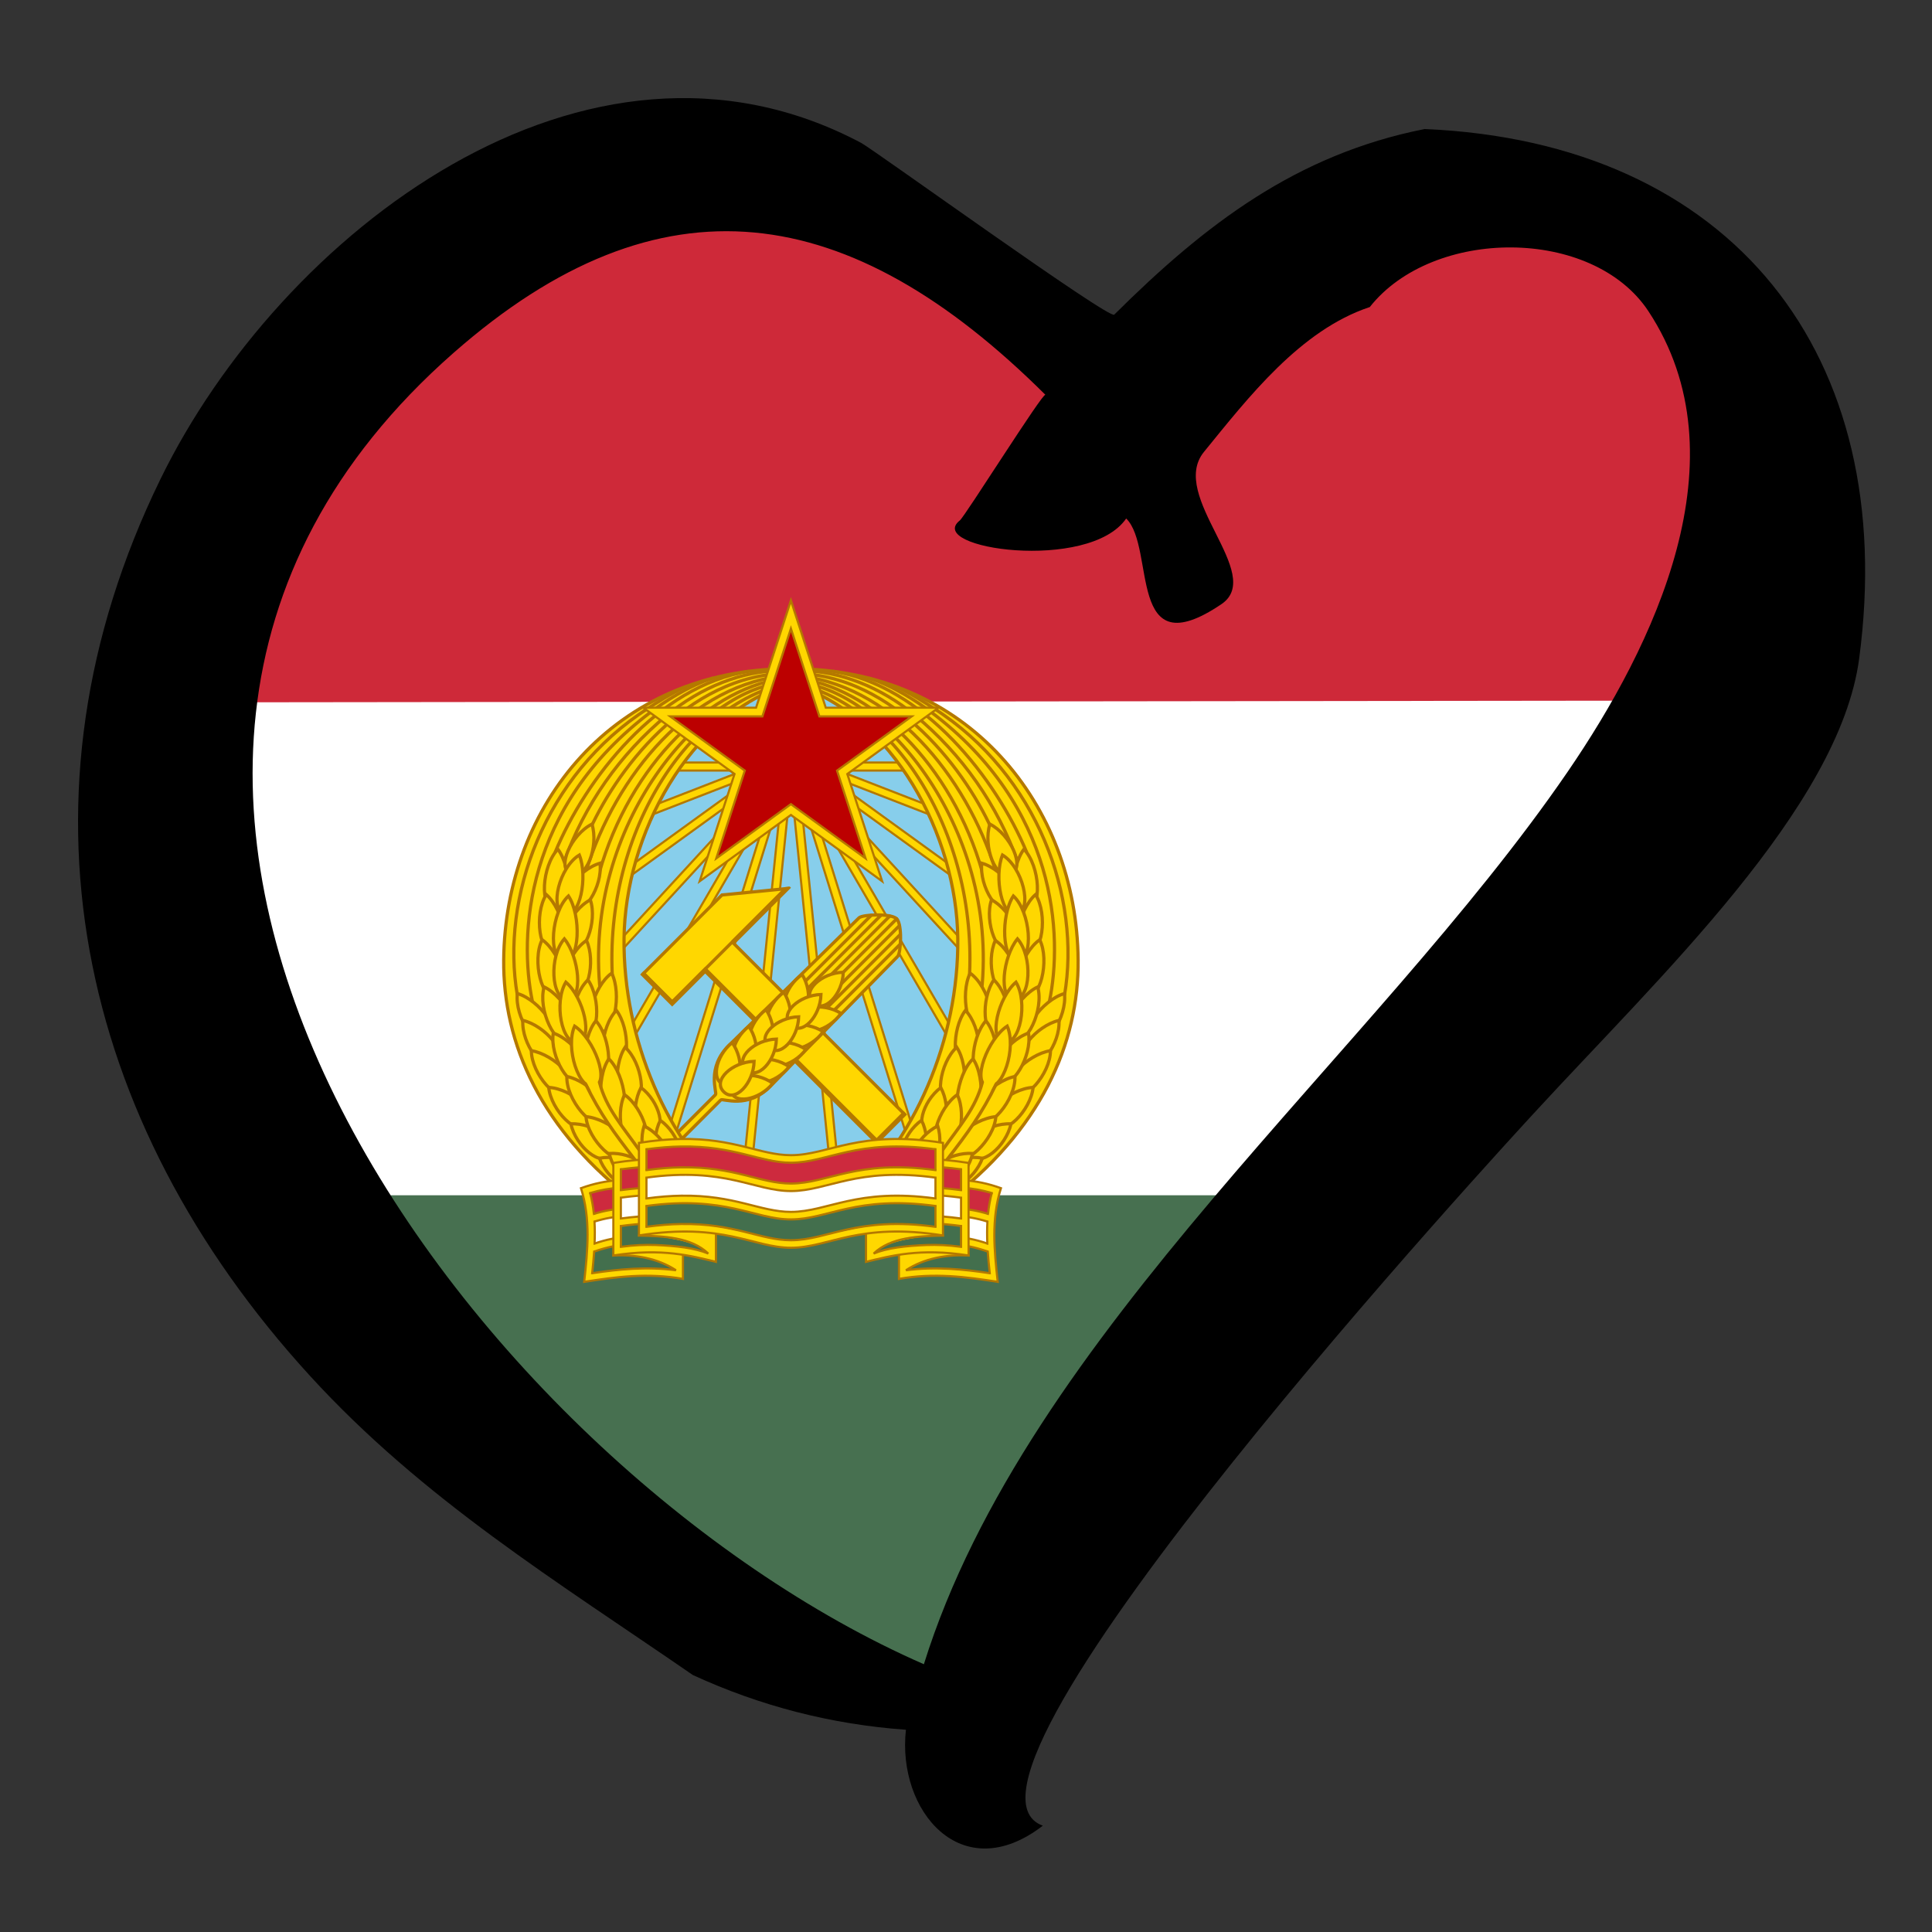 <?xml version="1.0" encoding="UTF-8" standalone="no"?>
<svg
   version="1.1"
   id="svg2"
   x="0px"
   y="0px"
   width="250px"
   height="250px"
   viewBox="4.286 7.227 250 250"
   enable-background="new 4.286 7.227 250 250"
   xml:space="preserve"
   xmlns="http://www.w3.org/2000/svg"
   xmlns:svg="http://www.w3.org/2000/svg"
   xmlns:rdf="http://www.w3.org/1999/02/22-rdf-syntax-ns#"
   xmlns:cc="http://creativecommons.org/ns#"
   xmlns:dc="http://purl.org/dc/elements/1.1/"><rect x="4.286" y="7.227" width="250" height="250" fill="#333333" stroke="none"/>

<defs
   id="defs4">
	
	
		
	
		
</defs>

<g
   id="g61436"><g
     id="g2849"><path
       id="path2846"
       d="M 113.569,219.999 C 90.934,208.29 68.907,189.045 53.486,167.018 l -6.039,-8.488 60.413,-0.108 c 28.827,-0.059 60.49,-0.031 60.583,0.063 0.094,0.094 -3.774,6.534 -6.151,9.424 -15.188,18.461 -27.464,36.246 -32.643,50.542 -0.805,2.222 -5.847,7.149 -6.007,7.311 -0.16,0.162 -6.798,-4.069 -10.072,-5.762 z"
       style="fill:#477050;fill-opacity:1;fill-rule:nonzero;stroke:none" /><path
       id="path2844"
       d="m 31.475,103.101 -0.115,-7.973 97.344,-2.551 c 47.926,0 91.391,2.654 91.391,2.779 0,0.42 -5.65,10.148 -8.441,14.018 -5.554,7.699 -16.468,18.149 -34.302,38.635 l -12.085,13.883 H 108.192 55.117 C 39.992,162.631 33.541,116.36 31.475,103.101 Z"
       style="fill:#ffffff;fill-opacity:1;fill-rule:nonzero;stroke:none" /><path
       id="path2842"
       d="M 34.309,95.235 C 36.889,81.723 46.766,66.261 56.592,55.577 71.489,39.379 88.927,31.397 104.001,33.877 c 10.664,1.754 21.308,8.353 32.68,18.322 l 4.527,5.969 -5.696,8.457 c -3.133,4.651 -1.696,6.734 -1.696,7.073 0,0.944 0.882,1.478 3.622,2.192 5.389,1.404 5.393,-1.399 8.789,-3.684 l 4.065,-1.39 4.446,3.12 c 0.245,0.616 0.823,4.884 1.285,7.041 1.232,5.755 0.01,4.885 2.753,4.909 1.697,0.015 1.587,-1.376 2.741,-2.734 1.231,-1.448 -0.382,-3.56 -2.667,-8.709 -3.35,-7.552 -1.214,-11.315 2.488,-15.973 6.115,-7.695 9.249,-11.4 13.955,-13.36 0.901,-0.375 6.683,-5.237 7.65,-6.127 5.564,-5.116 17.595,-2.294 25.245,-0.671 6.489,1.377 11.24,6.117 14.158,11.348 2.599,4.659 3.74,9.688 3.999,15.488 0.397,8.887 -1.691,15.903 -7.018,26.603 l -2.673,6.141 -91.446,0.107 -91.446,0.107 z"
       style="fill:#ce2939;fill-opacity:1;fill-rule:nonzero;stroke:none" /><path
       style="fill:#000000"
       d="m 181.536,46.958 c 8.164,-10.336 28.824,-10.411 36.052,0.537 12.528,18.982 0.697,43.328 -10.45,59.602 -24.979,36.46 -69.921,72.623 -83.303,115.481 C 65.623,197.107 -0.758,108.93 62.948,52.912 c 26.881,-23.637 51.31,-19.771 76.615,5.405 -0.305,-0.371 -10.419,15.746 -11.078,16.258 -4.576,3.635 16.729,6.73 21.53,-0.253 3.875,3.799 -0.012,19.417 12.32,11.085 5.74,-3.878 -6.923,-13.973 -2.255,-19.706 5.716,-7.009 12.452,-15.759 21.456,-18.743 m 7.101,-23.036 c -16.633,3.3 -28.439,12.367 -40.164,24.015 C 148.124,48.815 117.334,26.574 115.72,25.717 80.084,6.815 40.512,37.521 25.04,69.243 5.026,110.276 14.175,152.205 44.392,185.255 c 14.618,15.989 31.911,26.563 49.549,38.72 8.762,4.031 17.952,6.391 27.571,7.082 -1.178,10.465 7.202,20.522 17.717,12.412 -16.223,-5.795 60.557,-88.941 63.525,-92.172 16.108,-17.534 39.541,-39.542 42.109,-58.857 5.227,-39.284 -16.425,-66.812 -56.226,-68.518"
       id="path5471" /></g><g
     transform="matrix(0.23,0,0,0.23,35.478,-18.229)"
     id="g56099"><path
       d="m 457.348,640.663 c 0,81.734 -66.258,147.992 -147.992,147.992 -81.734,0 -147.992,-66.258 -147.992,-147.992 0,-81.734 66.258,-147.992 147.992,-147.992 81.734,0 147.992,66.258 147.992,147.992 z"
       fill="#87ceeb"
       id="path55653" /><g
       fill="#ffd700"
       stroke="#b47800"
       stroke-width="3.717"
       transform="matrix(0.325,0,0,0.325,663.147,450.33)"
       id="g55681"><path
         d="m -1451.179,397.609 5.043,12.995 464.013,-180.086 -5.044,-12.995 z"
         id="path55655" /><path
         d="m -1481.062,536.895 8.172,11.293 403.224,-291.804 -8.172,-11.293 z"
         id="path55657" /><path
         d="m -1460.156,664.665 10.26,9.436 336.929,-366.358 -10.26,-9.436 z"
         id="path55659" /><path
         d="m -1402.506,795.322 12.045,7.016 250.512,-430.097 -12.045,-7.016 z"
         id="path55661" /><path
         d="m -1324.489,988.249 13.312,4.137 226.103,-727.574 -13.312,-4.137 z"
         id="path55663" /><path
         d="m -1175.055,1019.679 13.868,1.413 77.226,-757.973 -13.868,-1.413 z"
         id="path55665" /><path
         d="m -1345.54,274.898 v 13.94 h 497.734 v -13.94 z"
         id="path55667" /><path
         d="m -725.994,397.609 -5.044,12.995 -464.013,-180.086 5.043,-12.995 z"
         id="path55669" /><path
         d="m -696.111,536.895 -8.172,11.293 -403.224,-291.804 8.172,-11.293 z"
         id="path55671" /><path
         d="m -717.017,664.666 -10.26,9.436 -336.929,-366.358 10.26,-9.436 z"
         id="path55673" /><path
         d="m -774.667,795.323 -12.045,7.016 -250.512,-430.097 12.045,-7.016 z"
         id="path55675" /><path
         d="m -852.684,988.249 -13.312,4.137 -226.103,-727.574 13.312,-4.137 226.103,727.574 z"
         id="path55677" /><path
         d="m -1002.118,1019.679 -13.868,1.413 -77.226,-757.973 13.868,-1.413 z"
         id="path55679" /></g><g
       transform="rotate(-45,140.29,1246.053)"
       id="g55693"><g
         stroke="#b47800"
         id="g55689"><path
           d="m 643.065,913.04 3e-5,137.527 h 21.53 l -3e-5,-137.527 z"
           fill="#ffd700"
           stroke-width="1.812"
           id="path55683" /><path
           d="m 616.795,891.379 10e-6,22.788 90.188,3e-5 -27.79,-22.788 z"
           fill="#ffd700"
           stroke-width="1.812"
           id="path55685" /><path
           d="m 616.35,890.474 10e-6,24.138 26.27,-1e-5 v 136.4 h 22.88"
           fill="none"
           stroke-width="2.7"
           id="path55687" /></g><path
         d="m 709.515,915.072 v 0.89 h -44.92 v -2.7 h 42.71 z"
         fill="#b47800"
         id="path55691" /></g><g
       stroke="#b47800"
       id="g55769"><g
         transform="rotate(45,933.917,117.601)"
         id="g55745"><path
           d="m 895,877.768 c -4.498,0 -15.348,11.889 -15.375,14.607 l -1,102.406 c -0.178,18.209 14.25,23.501 14.25,25.031 v 31.644 h 2.125 2.094 v -31.644 c 0,-1.53 14.428,-6.822 14.25,-25.031 l -1,-102.406 C 910.317,889.657 899.498,877.768 895,877.768 Z"
           fill="#ffd700"
           stroke-width="1.812"
           id="path55695" /><g
           fill="none"
           stroke-linecap="round"
           stroke-width="1.812"
           id="g55711"><path
             d="m 891.157,879.462 -2e-5,62.9"
             id="path55697" /><path
             d="m 883.469,886.462 -2e-5,55.9"
             id="path55699" /><path
             d="m 887.313,882.562 v 59.8"
             id="path55701" /><path
             d="m 895,877.768 -2e-5,64.594"
             id="path55703" /><path
             d="m 898.812,879.462 2e-5,62.9"
             id="path55705" /><path
             d="m 906.5,886.462 2e-5,55.9"
             id="path55707" /><path
             d="m 902.656,882.562 v 59.8"
             id="path55709" /></g><g
           fill="#ffd700"
           stroke-width="1.812"
           id="g55743"><path
             d="m 879.546,937.544 c -2.233,12.068 5.515,25.259 13.174,20.285 7.659,-4.974 -1.241,-17.417 -13.174,-20.285 z"
             id="path55713" /><path
             d="m 879.334,951.917 c -2.022,12.105 5.955,25.159 13.526,20.052 7.571,-5.106 -1.544,-17.392 -13.526,-20.052 z"
             id="path55715" /><path
             d="m 879.14,965.865 c -1.81,12.138 6.393,25.051 13.873,19.813 7.48,-5.238 -1.848,-17.363 -13.873,-19.813 z"
             id="path55717" /><path
             d="m 878.953,979.387 c -1.598,12.168 6.829,24.936 14.217,19.568 7.388,-5.368 -2.151,-17.328 -14.217,-19.568 z"
             id="path55719" /><path
             d="m 878.794,992.485 c -1.386,12.194 7.264,24.813 14.556,19.317 7.293,-5.496 -2.453,-17.288 -14.556,-19.317 z"
             id="path55721" /><path
             d="m 910.423,937.544 c 2.233,12.068 -5.515,25.259 -13.174,20.285 -7.659,-4.974 1.241,-17.417 13.174,-20.285 z"
             id="path55723" /><path
             d="m 910.634,951.917 c 2.022,12.105 -5.955,25.159 -13.526,20.052 -7.571,-5.106 1.544,-17.392 13.526,-20.052 z"
             id="path55725" /><path
             d="m 910.829,965.865 c 1.81,12.138 -6.393,25.051 -13.873,19.813 -7.48,-5.238 1.848,-17.363 13.873,-19.813 z"
             id="path55727" /><path
             d="m 911.016,979.387 c 1.598,12.168 -6.829,24.936 -14.217,19.568 -7.388,-5.368 2.151,-17.328 14.217,-19.568 z"
             id="path55729" /><path
             d="m 911.175,992.485 c 1.386,12.194 -7.264,24.813 -14.556,19.317 -7.293,-5.496 2.453,-17.288 14.556,-19.317 z"
             id="path55731" /><path
             d="m 895,920.279 c -8.445,8.905 -9.132,24.188 -2e-5,24.188 9.132,0 8.445,-15.283 2e-5,-24.188 z"
             id="path55733" /><path
             d="m 894.985,938.012 c -8.445,8.905 -9.132,24.188 -2e-5,24.188 9.132,0 8.445,-15.283 2e-5,-24.188 z"
             id="path55735" /><path
             d="m 894.985,955.745 c -8.445,8.905 -9.132,24.188 -2e-5,24.188 9.132,0 8.445,-15.283 2e-5,-24.188 z"
             id="path55737" /><path
             d="m 894.985,973.478 c -8.445,8.905 -9.132,24.188 -2e-5,24.188 9.132,0 8.445,-15.283 2e-5,-24.188 z"
             id="path55739" /><path
             d="m 894.985,991.211 c -8.445,8.905 -9.132,24.188 -2e-5,24.188 9.132,0 8.445,-15.283 2e-5,-24.188 z"
             id="path55741" /></g></g><path
         d="M 222.966,787.749 C 168.405,746.735 147.334,697.456 147.769,650.729 148.577,563.702 209.914,486.932 308.44,486.932 v 8.526 c -56.774,17.457 -92.382,85.453 -92.97,143.309 -0.57,56.084 24.142,115.283 64.58,148.982 z"
         fill="#ffd700"
         stroke-width="1.812"
         id="path55747" /><g
         fill="none"
         stroke-width="5.576"
         transform="matrix(0.325,0,0,0.325,663.147,450.33)"
         id="g55767"><path
           d="m -1443.099,462.777 c 50.511,-164.541 183.261,-327.043 350.764,-338.616"
           id="path55749" /><path
           d="m -1420.41,466.036 c 52.691,-187.179 194.162,-325.455 328.075,-337.756"
           id="path55751" /><path
           d="m -1418.489,672.418 c -31.488,-292.315 181.405,-531.806 321.554,-535.523"
           id="path55753" /><path
           d="m -1092.335,137.25 c -179.46,35.348 -330.71,275.97 -302.843,540.038"
           id="path55755" /><path
           d="m -1440.368,399.76 c 44.54,-104.657 170.509,-278.744 348.032,-279.223"
           id="path55757" /><path
           d="m -1481.9,449.054 c 35.061,-100.511 97.923,-189.047 178.18,-255.596 59.704,-49.506 132.323,-77.356 196.078,-77.356"
           id="path55759" /><path
           d="m -1496.88,430.644 c 52.693,-127.01 177.781,-288.96 335.702,-313.657"
           id="path55761" /><path
           d="m -1536.04,688.765 c -23.537,-113.017 -14.082,-336.648 205.754,-501.857 20.527,-15.427 62.829,-44.209 107.093,-58.178"
           id="path55763" /><path
           d="m -1562.159,677.769 c -29.163,-167.916 46.034,-381.369 226.44,-496.739 15.152,-9.69 35.749,-23.718 66.558,-37.986"
           id="path55765" /></g></g><g
       fill="#ffd700"
       transform="matrix(0.325,0,0,0.325,663.147,450.33)"
       id="g55845"><g
         stroke="#b47800"
         id="g55841"><g
           stroke-width="5.576"
           id="g55781"><path
             d="m -1398.834,639.551 c 17.912,36.236 4.497,108.539 -22.967,101.655 -27.464,-6.884 -9.919,-78.153 22.967,-101.655 z"
             id="path55771" /><path
             d="m -1390.704,703.941 c 24.278,32.318 23.869,102.608 -4.393,100.899 -28.262,-1.71 -23.604,-71.743 4.393,-100.899 z"
             id="path55773" /><path
             d="m -1375.586,767.773 c 29.824,27.284 39.519,95.22 11.427,98.754 -28.092,3.535 -33.563,-64.933 -11.427,-98.754 z"
             id="path55775" /><path
             d="m -1348.084,837.583 c 32.275,24.335 45.888,75.44 18.258,81.621 -27.631,6.181 -37.089,-45.854 -18.258,-81.621 z"
             id="path55777" /><path
             d="m -1314.732,894.239 c 32.892,23.495 47.817,74.232 20.355,81.123 -27.462,6.891 -38.258,-44.883 -20.355,-81.123 z"
             id="path55779" /></g><g
           stroke-width="5.576"
           id="g55839"><path
             d="m -1419.078,449.204 c -38.807,11.309 -76.557,64.452 -52.913,80.028 23.644,15.577 57.839,-39.908 52.913,-80.028 z"
             id="path55783" /><path
             d="m -1435.802,512.617 c -35.768,18.829 -63.007,79.566 -36.729,90.108 26.278,10.543 49.565,-51.779 36.729,-90.108 z"
             id="path55785" /><path
             d="m -1442.428,582.919 c -33.636,22.416 -52.498,85.786 -25.274,93.563 27.225,7.777 41.993,-56.762 25.274,-93.563 z"
             id="path55787" /><path
             d="m -1439.931,651.156 c -29.174,27.978 -36.653,95.447 -8.485,98.32 28.168,2.873 31.411,-65.029 8.485,-98.32 z"
             id="path55789" /><path
             d="m -1426.131,721.975 c -25.573,31.303 -25.674,104.386 2.634,103.828 28.308,-0.558 24.153,-73.557 -2.634,-103.828 z"
             id="path55791" /><path
             d="m -1403.812,787.905 c -22.857,33.338 -17.159,112.724 11.002,109.794 28.162,-2.931 18.23,-81.876 -11.002,-109.794 z"
             id="path55793" /><path
             d="m -1376.544,849.967 c -17.576,36.4 -1.384,102.695 26.015,95.557 27.399,-7.138 7.088,-72.36 -26.015,-95.557 z"
             id="path55795" /><path
             d="m -1342.797,904.051 c -11.899,38.63 7.011,88.021 33.024,76.842 26.013,-11.18 3.192,-58.89 -33.024,-76.842 z"
             id="path55797" /><path
             d="m -1562.096,674.809 c 38.778,11.407 80.025,68.346 56.342,83.863 -23.683,15.517 -61.37,-43.755 -56.342,-83.863 z"
             id="path55799" /><path
             d="m -1552.617,721.342 c 39.362,9.194 81.032,59.291 58.265,76.124 -22.767,16.833 -61.014,-35.796 -58.265,-76.124 z"
             id="path55801" /><path
             d="m -1537.912,773.775 c 39.939,6.229 88.866,55.709 67.42,74.195 -21.447,18.486 -67.149,-33.774 -67.42,-74.195 z"
             id="path55803" /><path
             d="m -1507.872,837.315 c 40.357,2.286 89.281,45.415 69.749,65.912 -19.532,20.498 -65.52,-25.713 -69.749,-65.912 z"
             id="path55805" /><path
             d="m -1469.466,900.412 c 40.379,-1.857 87.668,31.514 70.337,53.904 -17.331,22.39 -62.014,-14.349 -70.337,-53.904 z"
             id="path55807" /><path
             d="m -1420.136,959.903 c 39.698,-7.613 86.731,16.573 72.78,41.211 -13.951,24.638 -58.886,-3.253 -72.78,-41.211 z"
             id="path55809" /><path
             d="m -1491.991,424.981 c 24.326,32.282 23.994,106.517 -4.27,104.849 -28.265,-1.668 -23.684,-75.652 4.27,-104.849 z"
             id="path55811" /><path
             d="m -1512.084,503.438 c 30.281,26.776 43.812,97.844 15.783,101.852 -28.029,4.008 -37.345,-67.662 -15.783,-101.852 z"
             id="path55813" /><path
             d="m -1519.25,581.655 c 32.88,23.511 54.351,93.641 26.886,100.518 -27.466,6.877 -44.807,-64.287 -26.886,-100.518 z"
             id="path55815" /><path
             d="m -1515.78,663.41 c 36.5,17.368 70.742,81.836 44.912,93.432 -25.83,11.596 -56.189,-54.616 -44.912,-93.432 z"
             id="path55817" /><path
             d="m -1499.939,743.319 c 38.334,12.822 77.332,70.757 53.095,85.394 -24.237,14.637 -59.59,-45.498 -53.095,-85.394 z"
             id="path55819" /><path
             d="m -1476.432,818.388 c 39.611,8.056 90.176,61.289 67.904,78.77 -22.272,17.482 -69.489,-38.38 -67.904,-78.77 z"
             id="path55821" /><path
             d="m -1443.347,887.921 c 40.266,3.538 94.61,49.973 74.451,69.854 -20.159,19.882 -71.472,-29.543 -74.451,-69.854 z"
             id="path55823" /><path
             d="m -1403.129,951.625 c 40.34,-2.561 83.959,27.347 67.021,50.035 -16.938,22.688 -58.01,-10.631 -67.021,-50.035 z"
             id="path55825" /><path
             d="m -1433.015,381.535 c 12.14,38.555 -10.046,98.074 -36.128,87.057 -26.082,-11.017 0.025,-68.879 36.128,-87.057 z"
             id="path55827" /><path
             d="m -1454.857,435.054 c 15.141,37.478 1.158,110.969 -25.712,102.043 -26.87,-8.927 -8.846,-81.076 25.712,-102.043 z"
             id="path55829" /><path
             d="m -1473.687,505.896 c 22.319,33.701 20.09,114.678 -8.021,111.295 -28.111,-3.383 -21.656,-83.85 8.021,-111.295 z"
             id="path55831" /><path
             d="m -1480.803,580.14 c 25.675,31.22 33.504,105.12 5.195,104.654 -28.31,-0.466 -31.883,-74.296 -5.195,-104.654 z"
             id="path55833" /><path
             d="m -1478.198,655.163 c 30.761,26.223 48.519,99.408 20.567,103.924 -27.951,4.516 -41.506,-69.348 -20.567,-103.924 z"
             id="path55835" /><path
             d="m -1462.975,731.241 c 33.709,22.307 61.685,96.468 34.486,104.334 -27.199,7.866 -51.086,-67.478 -34.486,-104.334 z"
             id="path55837" /></g></g><path
         d="m -1430.808,800.498 c 2.222,35.484 70.509,131.992 84.26,148.25 l -2.13,13.03 -9.209,2.334 c -49.106,-62.764 -70.535,-108.64 -95.634,-156.999 z"
         id="path55843" /></g><g
       fill="none"
       stroke="#b47800"
       stroke-linecap="round"
       stroke-width="5.576"
       transform="matrix(0.325,0,0,0.325,663.147,450.33)"
       id="g55851"><path
         d="m -1420.055,828.342 c 11.976,45.606 37.862,73.532 72.638,122.503"
         id="path55847" /><path
         d="m -1444.168,831.182 c 25.835,52.647 48.3,83.269 85.584,131.415"
         id="path55849" /></g><g
       transform="matrix(-1,0,0,1,618.712,0)"
       id="g55959"><path
         d="M 222.966,787.749 C 168.405,746.735 147.334,697.456 147.769,650.729 148.577,563.702 209.914,486.932 308.44,486.932 v 8.526 c -56.774,17.457 -92.382,85.453 -92.97,143.309 -0.57,56.084 24.142,115.283 64.58,148.982 z"
         fill="#ffd700"
         stroke="#b47800"
         stroke-width="1.812"
         id="path55853" /><g
         transform="matrix(0.325,0,0,0.325,663.147,450.33)"
         id="g55957"><g
           fill="none"
           stroke="#b47800"
           stroke-width="5.576"
           id="g55873"><path
             d="m -1443.099,462.777 c 50.511,-164.541 183.261,-327.043 350.764,-338.616"
             id="path55855" /><path
             d="m -1420.41,466.036 c 52.691,-187.179 194.162,-325.455 328.075,-337.756"
             id="path55857" /><path
             d="m -1418.489,672.418 c -31.488,-292.315 181.405,-531.806 321.554,-535.523"
             id="path55859" /><path
             d="m -1092.335,137.25 c -179.46,35.348 -330.71,275.97 -302.843,540.038"
             id="path55861" /><path
             d="m -1440.368,399.76 c 44.54,-104.657 170.509,-278.744 348.032,-279.223"
             id="path55863" /><path
             d="m -1481.9,449.054 c 35.061,-100.511 97.923,-189.047 178.18,-255.596 59.704,-49.506 132.323,-77.356 196.078,-77.356"
             id="path55865" /><path
             d="m -1496.88,430.644 c 52.693,-127.01 177.781,-288.96 335.702,-313.657"
             id="path55867" /><path
             d="m -1536.04,688.765 c -23.537,-113.017 -14.082,-336.648 205.754,-501.857 20.527,-15.427 62.829,-44.209 107.093,-58.178"
             id="path55869" /><path
             d="m -1562.159,677.769 c -29.163,-167.916 46.034,-381.369 226.44,-496.739 15.152,-9.69 35.749,-23.718 66.558,-37.986"
             id="path55871" /></g><g
           fill="#ffd700"
           id="g55949"><g
             stroke="#b47800"
             id="g55945"><g
               stroke-width="5.576"
               id="g55885"><path
                 d="m -1398.834,639.551 c 17.912,36.236 4.497,108.539 -22.967,101.655 -27.464,-6.884 -9.919,-78.153 22.967,-101.655 z"
                 id="path55875" /><path
                 d="m -1390.704,703.941 c 24.278,32.318 23.869,102.608 -4.393,100.899 -28.262,-1.71 -23.604,-71.743 4.393,-100.899 z"
                 id="path55877" /><path
                 d="m -1375.586,767.773 c 29.824,27.284 39.519,95.22 11.427,98.754 -28.092,3.535 -33.563,-64.933 -11.427,-98.754 z"
                 id="path55879" /><path
                 d="m -1348.084,837.583 c 32.275,24.335 45.888,75.44 18.258,81.621 -27.631,6.181 -37.089,-45.854 -18.258,-81.621 z"
                 id="path55881" /><path
                 d="m -1314.732,894.239 c 32.892,23.495 47.817,74.232 20.355,81.123 -27.462,6.891 -38.258,-44.883 -20.355,-81.123 z"
                 id="path55883" /></g><g
               stroke-width="5.576"
               id="g55943"><path
                 d="m -1419.078,449.204 c -38.807,11.309 -76.557,64.452 -52.913,80.028 23.644,15.577 57.839,-39.908 52.913,-80.028 z"
                 id="path55887" /><path
                 d="m -1435.802,512.617 c -35.768,18.829 -63.007,79.566 -36.729,90.108 26.278,10.543 49.565,-51.779 36.729,-90.108 z"
                 id="path55889" /><path
                 d="m -1442.428,582.919 c -33.636,22.416 -52.498,85.786 -25.274,93.563 27.225,7.777 41.993,-56.762 25.274,-93.563 z"
                 id="path55891" /><path
                 d="m -1439.931,651.156 c -29.174,27.978 -36.653,95.447 -8.485,98.32 28.168,2.873 31.411,-65.029 8.485,-98.32 z"
                 id="path55893" /><path
                 d="m -1426.131,721.975 c -25.573,31.303 -25.674,104.386 2.634,103.828 28.308,-0.558 24.153,-73.557 -2.634,-103.828 z"
                 id="path55895" /><path
                 d="m -1403.812,787.905 c -22.857,33.338 -17.159,112.724 11.002,109.794 28.162,-2.931 18.23,-81.876 -11.002,-109.794 z"
                 id="path55897" /><path
                 d="m -1376.544,849.967 c -17.576,36.4 -1.384,102.695 26.015,95.557 27.399,-7.138 7.088,-72.36 -26.015,-95.557 z"
                 id="path55899" /><path
                 d="m -1342.797,904.051 c -11.899,38.63 7.011,88.021 33.024,76.842 26.013,-11.18 3.192,-58.89 -33.024,-76.842 z"
                 id="path55901" /><path
                 d="m -1562.096,674.809 c 38.778,11.407 80.025,68.346 56.342,83.863 -23.683,15.517 -61.37,-43.755 -56.342,-83.863 z"
                 id="path55903" /><path
                 d="m -1552.617,721.342 c 39.362,9.194 81.032,59.291 58.265,76.124 -22.767,16.833 -61.014,-35.796 -58.265,-76.124 z"
                 id="path55905" /><path
                 d="m -1537.912,773.775 c 39.939,6.229 88.866,55.709 67.42,74.195 -21.447,18.486 -67.149,-33.774 -67.42,-74.195 z"
                 id="path55907" /><path
                 d="m -1507.872,837.315 c 40.357,2.286 89.281,45.415 69.749,65.912 -19.532,20.498 -65.52,-25.713 -69.749,-65.912 z"
                 id="path55909" /><path
                 d="m -1469.466,900.412 c 40.379,-1.857 87.668,31.514 70.337,53.904 -17.331,22.39 -62.014,-14.349 -70.337,-53.904 z"
                 id="path55911" /><path
                 d="m -1420.136,959.903 c 39.698,-7.613 86.731,16.573 72.78,41.211 -13.951,24.638 -58.886,-3.253 -72.78,-41.211 z"
                 id="path55913" /><path
                 d="m -1491.991,424.981 c 24.326,32.282 23.994,106.517 -4.27,104.849 -28.265,-1.668 -23.684,-75.652 4.27,-104.849 z"
                 id="path55915" /><path
                 d="m -1512.084,503.438 c 30.281,26.776 43.812,97.844 15.783,101.852 -28.029,4.008 -37.345,-67.662 -15.783,-101.852 z"
                 id="path55917" /><path
                 d="m -1519.25,581.655 c 32.88,23.511 54.351,93.641 26.886,100.518 -27.466,6.877 -44.807,-64.287 -26.886,-100.518 z"
                 id="path55919" /><path
                 d="m -1515.78,663.41 c 36.5,17.368 70.742,81.836 44.912,93.432 -25.83,11.596 -56.189,-54.616 -44.912,-93.432 z"
                 id="path55921" /><path
                 d="m -1499.939,743.319 c 38.334,12.822 77.332,70.757 53.095,85.394 -24.237,14.637 -59.59,-45.498 -53.095,-85.394 z"
                 id="path55923" /><path
                 d="m -1476.432,818.388 c 39.611,8.056 90.176,61.289 67.904,78.77 -22.272,17.482 -69.489,-38.38 -67.904,-78.77 z"
                 id="path55925" /><path
                 d="m -1443.347,887.921 c 40.266,3.538 94.61,49.973 74.451,69.854 -20.159,19.882 -71.472,-29.543 -74.451,-69.854 z"
                 id="path55927" /><path
                 d="m -1403.129,951.625 c 40.34,-2.561 83.959,27.347 67.021,50.035 -16.938,22.688 -58.01,-10.631 -67.021,-50.035 z"
                 id="path55929" /><path
                 d="m -1433.015,381.535 c 12.14,38.555 -10.046,98.074 -36.128,87.057 -26.082,-11.017 0.025,-68.879 36.128,-87.057 z"
                 id="path55931" /><path
                 d="m -1454.857,435.054 c 15.141,37.478 1.158,110.969 -25.712,102.043 -26.87,-8.927 -8.846,-81.076 25.712,-102.043 z"
                 id="path55933" /><path
                 d="m -1473.687,505.896 c 22.319,33.701 20.09,114.678 -8.021,111.295 -28.111,-3.383 -21.656,-83.85 8.021,-111.295 z"
                 id="path55935" /><path
                 d="m -1480.803,580.14 c 25.675,31.22 33.504,105.12 5.195,104.654 -28.31,-0.466 -31.883,-74.296 -5.195,-104.654 z"
                 id="path55937" /><path
                 d="m -1478.198,655.163 c 30.761,26.223 48.519,99.408 20.567,103.924 -27.951,4.516 -41.506,-69.348 -20.567,-103.924 z"
                 id="path55939" /><path
                 d="m -1462.975,731.241 c 33.709,22.307 61.685,96.468 34.486,104.334 -27.199,7.866 -51.086,-67.478 -34.486,-104.334 z"
                 id="path55941" /></g></g><path
             d="m -1430.808,800.498 c 2.222,35.484 70.509,131.992 84.26,148.25 l -2.13,13.03 -9.209,2.334 c -49.106,-62.764 -70.535,-108.64 -95.634,-156.999 z"
             id="path55947" /></g><g
           fill="none"
           stroke="#b47800"
           stroke-linecap="round"
           stroke-width="5.576"
           id="g55955"><path
             d="m -1420.055,828.342 c 11.976,45.606 37.862,73.532 72.638,122.503"
             id="path55951" /><path
             d="m -1444.168,831.182 c 25.835,52.647 48.3,83.269 85.584,131.415"
             id="path55953" /></g></g></g><g
       transform="matrix(0.604,0,0,0.604,619.63,542.656)"
       id="g56091"><path
         d="m -672.5,383.8 c -14.05,1.273 -24.129,3.22 -36.75,7.75 9.139,28.655 6.26,57.942 3,87.25 29.303,-4.552 58.777,-8.651 92,-2.75 l 2e-5,-19 v -77.257 z"
         fill="#ffd700"
         stroke="#b47800"
         stroke-width="2"
         id="path55961" /><path
         d="m -696.894,450.073 -1.762,20.845 c 8.519,-1.948 33.972,-3.276 44.059,-4.58 l 31.904,0.9 c -6.359,-3.978 -13.513,-7.398 -22.223,-9.73 l -25.981,-4.546 10.113,-9.16 c -11.482,-0.401 -26.963,3.519 -36.11,6.27 z"
         fill="#436f4d"
         id="path55963" /><path
         d="m -700.563,396.112 3.276,19.254 c 6.663,-3.097 16.913,-4.071 27,-5.375 l -0.088,-19.442 c -11.305,0.924 -21.041,2.812 -30.188,5.562 z"
         fill="#cd2a3e"
         id="path55965" /><path
         d="m -623.269,388.631 -48.145,2.169 c -11.168,1.012 -19.827,2.45 -29.248,5.272 l -0.994,0.267"
         fill="none"
         stroke="#b47800"
         stroke-width="2"
         id="path55967" /><path
         d="m -696.299,422.488 -0.083,20.403 c 6.663,-3.097 20.979,-5.397 31.066,-6.701 l -0.088,-19.442 c -11.305,0.924 -21.748,2.988 -30.895,5.739 z"
         fill="#ffffff"
         id="path55969" /><g
         stroke="#b47800"
         stroke-width="2"
         id="g55987"><g
           fill="none"
           id="g55983"><path
             d="m -621.526,407.967 -45.799,2.064 c -11.492,1.041 -20.328,2.534 -30.071,5.521"
             id="path55971" /><path
             d="m -620.515,414.97 -45.724,2.06 c -11.614,1.052 -20.515,2.565 -30.381,5.617"
             id="path55973" /><path
             d="m -699.815,470.645 0.933,0.129 c 24.586,-3.71 50.808,-6.327 78.119,-2.77 -17.216,-11.252 -37.981,-14.909 -59.258,-13.682"
             id="path55975" /><path
             d="m -621.213,434.376 -41.142,1.854 c -13.212,1.197 -22.913,2.99 -34.517,6.967"
             id="path55977" /><path
             d="m -620.235,441.381 -41.033,1.849 c -13.657,1.237 -23.562,3.112 -35.696,7.376"
             id="path55979" /><path
             d="m -700.697,396.046 c 1.63,6.284 2.727,12.596 3.411,18.93 0.061,0.57 0.155,0.917 0.334,1.487 m 0.161,5.201 c 0.09,0.406 0.1,0.328 0.124,0.73 0.411,6.848 0.396,13.719 0.11,20.603 -0.016,0.386 -0.065,0.712 0.094,1.12 m -0.618,5.481 c 0.171,0.578 0.149,0.343 0.115,0.858 -0.445,6.636 -1.092,13.283 -1.804,19.933"
             id="path55981" /></g><path
           d="m -583.569,364.064 c -14.767,0 -31.948,0.245 -56.244,0.344 -11.552,0.183 -24.51,1.266 -39.281,3.626 v 86.218 c 45.288,-7.233 72.898,0.469 95.525,5.919 z"
           fill="#ffd700"
           id="path55985" /></g><path
         d="m -586.777,403.912 c -17.175,-3.741 -35.083,-7.024 -48.901,-6.001 -12.244,-0.094 -24.422,0.861 -36.549,2.652 v 19.49 c 12.802,-1.964 25.603,-2.529 38.405,-2.74 12.333,-0.497 29.562,2.557 46.34,6.044"
         fill="#ffffff"
         id="path55989" /><path
         d="m -586.046,377.464 c -17.372,-3.757 -35.587,-7.111 -49.632,-6.07 -12.244,-0.094 -24.422,0.861 -36.549,2.652 v 19.49 c 12.802,-1.964 25.603,-2.529 38.405,-2.74 12.582,-0.507 30.261,2.682 47.357,6.256"
         fill="#cd2a3e"
         id="path55991" /><path
         d="m -587.332,377.071 c -14.262,-3.248 -30.906,-6.004 -52.48,-5.662 -9.702,0.154 -20.396,0.942 -32.324,2.589"
         fill="none"
         stroke="#b47800"
         stroke-width="2"
         id="path55993" /><path
         d="m -649.329,435.343 c -18.709,-8.739 23.991,-12.483 -5.706,-10.283 -12.244,-0.094 -5.065,0.154 -17.192,1.945 v 19.49 c 12.802,-1.964 25.603,-1.967 38.405,-2.178 19.901,2.494 24.812,2.299 41.865,7.781 -5.087,-8.913 -32.793,-14.791 -57.372,-16.754 z"
         fill="#436f4d"
         id="path55995" /><g
         fill="none"
         stroke="#b47800"
         stroke-width="2"
         id="g56009"><path
           d="m -672.094,373.006 v 20.308 m 0,7.071 v 19.429 m 0,7.062 v 18.984"
           id="path55997" /><path
           d="m -673.094,426.806 h 0.995 c 37.101,-5.107 62.308,-1.863 82.602,2.599"
           id="path55999" /><path
           d="m -673.094,419.804 h 1.003 c 11.909,-1.642 22.589,-2.428 32.278,-2.582 20.336,-0.323 36.291,2.108 50.001,5.108"
           id="path56001" /><path
           d="m -673.094,400.406 h 0.958 c 37.669,-5.19 63.079,-1.772 83.533,2.792"
           id="path56003" /><path
           d="m -673.094,393.387 h 1.091 c 11.874,-1.634 22.524,-2.417 32.19,-2.57 21.079,-0.335 37.452,2.289 51.495,5.439"
           id="path56005" /><path
           d="m -673.094,446.211 h 0.987 c 11.916,-1.643 22.163,-2.056 32.357,-1.709 19.5,0.828 36.214,2.647 49.071,7.957 -15.884,-15.211 -41.099,-16.293 -65.45,-16.75"
           id="path56007" /></g><g
         transform="matrix(-1,0,0,1,-1027.312,0)"
         id="g56035"><path
           d="m -672.5,383.8 c -14.05,1.273 -24.129,3.22 -36.75,7.75 9.139,28.655 6.26,57.942 3,87.25 29.303,-4.552 58.777,-8.651 92,-2.75 l 2e-5,-19 v -77.257 z"
           fill="#ffd700"
           stroke="#b47800"
           stroke-width="2"
           id="path56011" /><path
           d="m -696.894,450.073 -1.762,20.845 c 8.519,-1.948 33.972,-3.276 44.059,-4.58 l 31.904,0.9 c -6.359,-3.978 -13.513,-7.398 -22.223,-9.73 l -25.981,-4.546 10.113,-9.16 c -11.482,-0.401 -26.963,3.519 -36.11,6.27 z"
           fill="#436f4d"
           id="path56013" /><path
           d="m -700.563,396.112 3.276,19.254 c 6.663,-3.097 16.913,-4.071 27,-5.375 l -0.088,-19.442 c -11.305,0.924 -21.041,2.812 -30.188,5.562 z"
           fill="#cd2a3e"
           id="path56015" /><path
           d="m -623.269,388.631 -48.145,2.169 c -11.168,1.012 -19.827,2.45 -29.248,5.272 l -0.994,0.267"
           fill="none"
           stroke="#b47800"
           stroke-width="2"
           id="path56017" /><path
           d="m -696.299,422.488 -0.083,20.403 c 6.663,-3.097 20.979,-5.397 31.066,-6.701 l -0.088,-19.442 c -11.305,0.924 -21.748,2.988 -30.895,5.739 z"
           fill="#ffffff"
           id="path56019" /><g
           fill="none"
           stroke="#b47800"
           stroke-width="2"
           id="g56033"><path
             d="m -621.526,407.967 -45.799,2.064 c -11.492,1.041 -20.328,2.534 -30.071,5.521"
             id="path56021" /><path
             d="m -620.515,414.97 -45.724,2.06 c -11.614,1.052 -20.515,2.565 -30.381,5.617"
             id="path56023" /><path
             d="m -699.815,470.645 0.933,0.129 c 24.586,-3.71 50.808,-6.327 78.119,-2.77 -17.216,-11.252 -37.981,-14.909 -59.258,-13.682"
             id="path56025" /><path
             d="m -621.213,434.376 -41.142,1.854 c -13.212,1.197 -22.913,2.99 -34.517,6.967"
             id="path56027" /><path
             d="m -620.235,441.381 -41.033,1.849 c -13.657,1.237 -23.562,3.112 -35.696,7.376"
             id="path56029" /><path
             d="m -700.697,396.046 c 1.63,6.284 2.727,12.596 3.411,18.93 0.061,0.57 0.155,0.917 0.334,1.487 m 0.161,5.201 c 0.09,0.406 0.1,0.328 0.124,0.73 0.411,6.848 0.396,13.719 0.11,20.603 -0.016,0.386 -0.065,0.712 0.094,1.12 m -0.618,5.481 c 0.171,0.578 0.149,0.343 0.115,0.858 -0.445,6.636 -1.092,13.283 -1.804,19.933"
             id="path56031" /></g></g><g
         transform="matrix(-1,0,0,1,-1027.312,0)"
         id="g56061"><path
           d="m -583.569,364.064 c -14.767,0 -31.948,0.245 -56.244,0.344 -11.552,0.183 -24.51,1.266 -39.281,3.626 v 86.218 c 45.288,-7.233 72.898,0.469 95.525,5.919 z"
           fill="#ffd700"
           stroke="#b47800"
           stroke-width="2"
           id="path56037" /><path
           d="m -586.777,403.912 c -17.175,-3.741 -35.083,-7.024 -48.901,-6.001 -12.244,-0.094 -24.422,0.861 -36.549,2.652 v 19.49 c 12.802,-1.964 25.603,-2.529 38.405,-2.74 12.333,-0.497 29.562,2.557 46.34,6.044"
           fill="#ffffff"
           id="path56039" /><path
           d="m -586.046,377.464 c -17.372,-3.757 -35.587,-7.111 -49.632,-6.07 -12.244,-0.094 -24.422,0.861 -36.549,2.652 v 19.49 c 12.802,-1.964 25.603,-2.529 38.405,-2.74 12.582,-0.507 30.261,2.682 47.357,6.256"
           fill="#cd2a3e"
           id="path56041" /><path
           d="m -587.332,377.071 c -14.262,-3.248 -30.906,-6.004 -52.48,-5.662 -9.702,0.154 -20.396,0.942 -32.324,2.589"
           fill="none"
           stroke="#b47800"
           stroke-width="2"
           id="path56043" /><path
           d="m -649.329,435.343 c -18.709,-8.739 23.991,-12.483 -5.706,-10.283 -12.244,-0.094 -5.065,0.154 -17.192,1.945 v 19.49 c 12.802,-1.964 25.603,-1.967 38.405,-2.178 19.901,2.494 24.812,2.299 41.865,7.781 -5.087,-8.913 -32.793,-14.791 -57.372,-16.754 z"
           fill="#436f4d"
           id="path56045" /><g
           fill="none"
           stroke="#b47800"
           stroke-width="2"
           id="g56059"><path
             d="m -672.094,373.006 v 20.308 m 0,7.071 v 19.429 m 0,7.062 v 18.984"
             id="path56047" /><path
             d="m -673.094,426.806 h 0.995 c 37.101,-5.107 62.308,-1.863 82.602,2.599"
             id="path56049" /><path
             d="m -673.094,419.804 h 1.003 c 11.909,-1.642 22.589,-2.428 32.278,-2.582 20.336,-0.323 36.291,2.108 50.001,5.108"
             id="path56051" /><path
             d="m -673.094,400.406 h 0.958 c 37.669,-5.19 63.079,-1.772 83.533,2.792"
             id="path56053" /><path
             d="m -673.094,393.387 h 1.091 c 11.874,-1.634 22.524,-2.417 32.19,-2.57 21.079,-0.335 37.452,2.289 51.495,5.439"
             id="path56055" /><path
             d="m -673.094,446.211 h 0.987 c 11.916,-1.643 22.163,-2.056 32.357,-1.709 19.5,0.828 36.214,2.647 49.071,7.957 -15.884,-15.211 -41.099,-16.293 -65.45,-16.75"
             id="path56057" /></g></g><g
         transform="translate(-656.25,-114)"
         id="g56089"><path
           d="M 40.281,459.737 C 28.73,459.921 15.771,461.004 1,463.363 v 86.218 c 78.781,-12.581 106.206,11.469 141.656,11.469 35.39,-0.057 62.843,-24.035 141.531,-11.469 v -86.219 c -78.688,-12.567 -106.142,11.412 -141.531,11.469 -0.042,0 -0.083,-1.8e-4 -0.125,-2.5e-4 -28.746,-0.046 -52.266,-15.887 -102.25,-15.094 z"
           fill="#ffd700"
           stroke="#b47800"
           stroke-width="2"
           id="path56063" /><path
           d="m 7.867,522.333 v 19.49 c 12.802,-1.964 25.603,-2.529 38.405,-2.74 26.972,-1.086 77.36,14.81 95.238,15.07 18.687,0.879 68.941,-15.9 92.587,-14.849 14.843,-0.374 29.277,0.272 43.178,2.254 v -19.269 c -13.387,-1.744 -27.066,-2.467 -40.924,-2.563 -34.526,0.479 -72.825,14.463 -91.305,15.07 -19.593,0.63 -70.933,-17.314 -100.63,-15.114 -12.244,-0.094 -24.422,0.861 -36.549,2.652 z"
           fill="#436f4d"
           id="path56065" /><path
           d="m 7.867,495.893 v 19.49 c 12.802,-1.964 25.603,-2.529 38.405,-2.74 26.972,-1.086 77.36,14.81 95.238,15.07 18.687,0.879 68.941,-15.9 92.587,-14.849 14.843,-0.374 29.277,0.272 43.178,2.254 v -19.269 c -13.387,-1.744 -27.066,-2.467 -40.924,-2.563 -34.526,0.479 -72.825,14.463 -91.305,15.07 -19.593,0.63 -70.933,-17.314 -100.63,-15.114 -12.244,-0.094 -24.422,0.861 -36.549,2.652 z"
           fill="#ffffff"
           id="path56067" /><path
           d="m 7.867,469.375 v 19.49 c 12.802,-1.964 25.603,-2.529 38.405,-2.74 26.972,-1.086 77.36,14.81 95.238,15.07 18.687,0.879 68.941,-15.9 92.587,-14.849 14.843,-0.374 29.277,0.272 43.178,2.254 v -19.269 c -13.387,-1.744 -27.066,-2.467 -40.924,-2.563 -34.526,0.479 -72.825,14.463 -91.305,15.07 -19.593,0.63 -70.933,-17.314 -100.63,-15.114 -12.244,-0.094 -24.422,0.861 -36.549,2.652 z"
           fill="#cd2a3e"
           id="path56069" /><g
           fill="none"
           stroke="#b47800"
           stroke-width="2"
           id="g56087"><path
             d="m 277.275,469.334 c -73.422,-10.127 -100.285,12.443 -134.618,12.498 -0.042,0 -0.083,7e-5 -0.125,0 -28.746,-0.046 -52.266,-15.887 -102.25,-15.094 -9.702,0.154 -20.396,0.942 -32.324,2.589"
             id="path56071" /><path
             d="m 7,541.541 h 0.987 c 11.916,-1.643 22.601,-2.431 32.295,-2.584 49.984,-0.793 73.504,15.048 102.25,15.094 0.042,7e-5 0.083,0 0.125,0 34.309,-0.055 61.159,-22.593 134.465,-12.519 h 1.067"
             id="path56073" /><path
             d="m 8,468.335 v 20.308 m 0,7.071 v 19.429 m 0,7.062 v 18.984"
             id="path56075" /><path
             d="m 277.188,468.335 v 20.371 m 0,7.094 v 19.312 m 0,7.062 v 19.015"
             id="path56077" /><path
             d="M 7,522.135 H 7.995 C 81.444,512.025 108.276,534.645 142.656,534.645 c 34.319,-0.055 61.175,-22.606 134.528,-12.511 h 1.004"
             id="path56079" /><path
             d="m 7,515.133 h 1.003 c 11.909,-1.642 22.589,-2.428 32.278,-2.582 49.984,-0.793 73.504,15.048 102.25,15.094 0.042,7e-5 0.083,0 0.125,0 34.326,-0.055 61.186,-22.615 134.573,-12.505 h 0.959"
             id="path56081" /><path
             d="M 7,495.736 H 7.958 C 81.435,485.612 108.27,508.24 142.656,508.24 c 34.326,-0.055 61.187,-22.616 134.577,-12.504 h 0.955"
             id="path56083" /><path
             d="m 7,488.716 h 1.091 c 11.874,-1.634 22.524,-2.417 32.19,-2.57 49.984,-0.793 73.504,15.048 102.25,15.094 0.042,7e-5 0.083,0 0.125,0 34.311,-0.055 61.163,-22.597 134.481,-12.517 h 1.051"
             id="path56085" /></g></g></g><g
       stroke="#b47800"
       stroke-width="3.717"
       transform="matrix(0.325,0,0,0.325,663.147,450.33)"
       id="g56097"><path
         d="m -1088.593,-5.661 -60.324,185.676 h -195.229 l 157.945,114.751 -60.323,185.676 157.932,-114.751 157.945,114.751 -60.323,-185.676 157.945,-114.751 h -195.23 z"
         fill="#ffd700"
         id="path56093" /><path
         d="m -1088.592,43.133 -49.356,151.917 h -159.733 l 129.228,93.888 -49.355,151.917 129.217,-93.888 129.228,93.888 -49.355,-151.917 129.228,-93.888 h -159.734 z"
         fill="#bc0000"
         id="path56095" /></g></g></g></svg>
